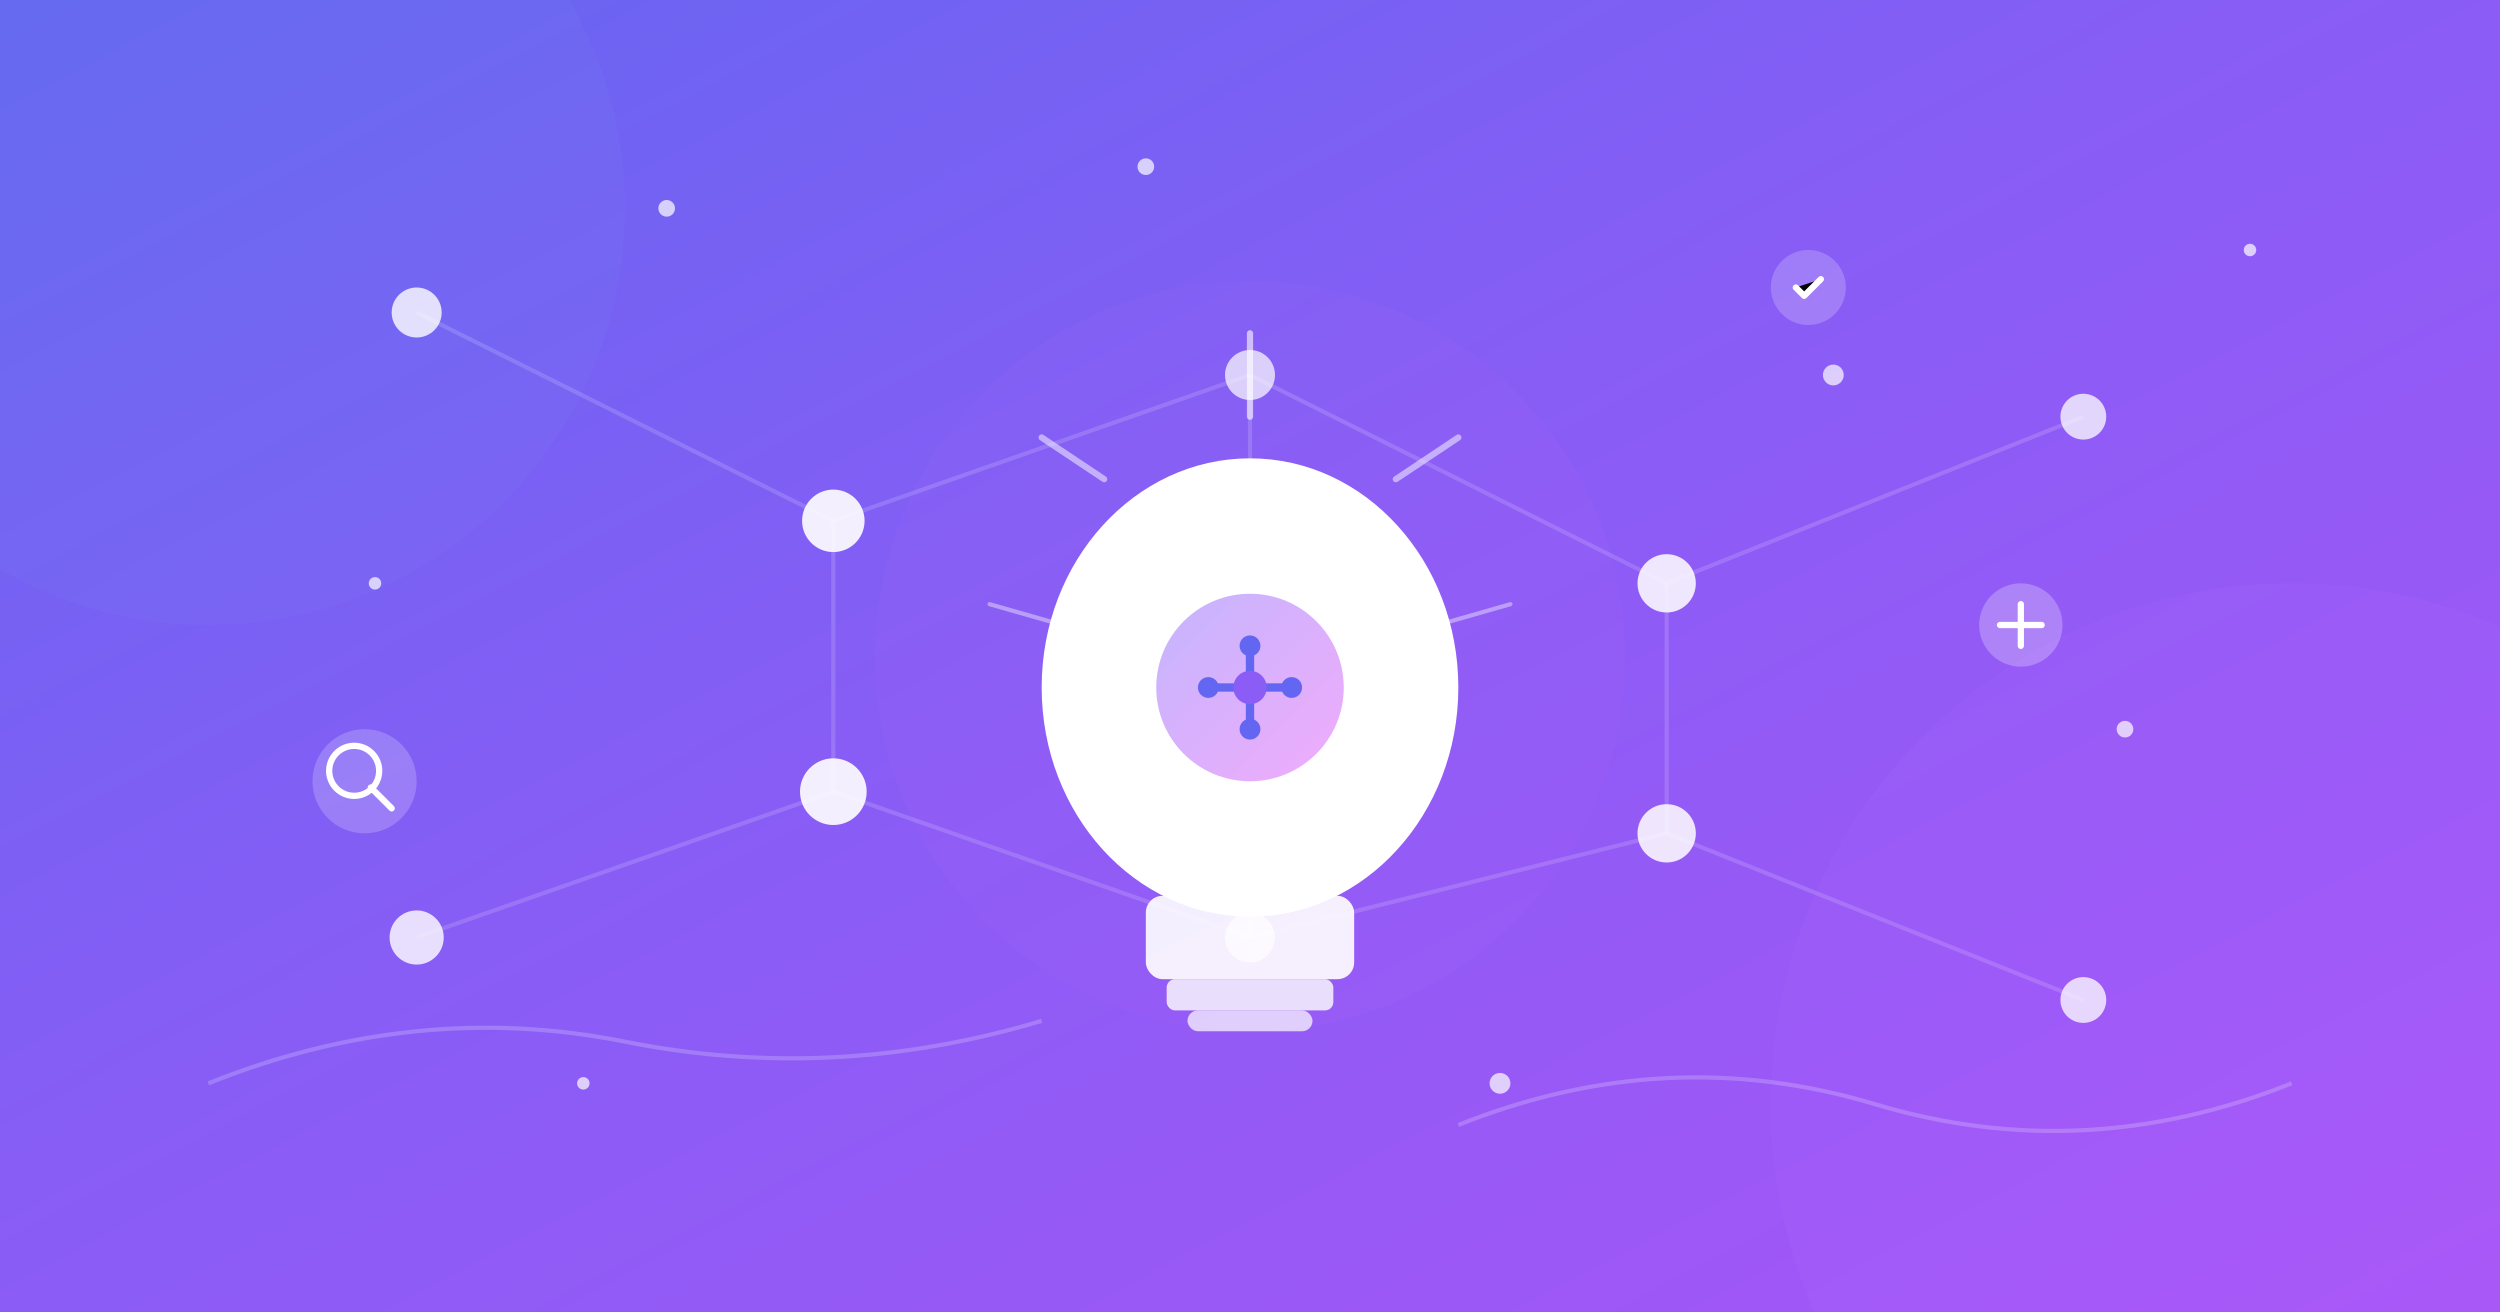 <svg width="1200" height="630" viewBox="0 0 1200 630" xmlns="http://www.w3.org/2000/svg">
  <defs>
    <linearGradient id="bgAI" x1="0%" y1="0%" x2="100%" y2="100%">
      <stop offset="0%" style="stop-color:#6366f1"/>
      <stop offset="50%" style="stop-color:#8b5cf6"/>
      <stop offset="100%" style="stop-color:#a855f7"/>
    </linearGradient>
    <linearGradient id="brainGlow" x1="0%" y1="0%" x2="100%" y2="100%">
      <stop offset="0%" style="stop-color:#c4b5fd"/>
      <stop offset="100%" style="stop-color:#f0abfc"/>
    </linearGradient>
    <filter id="glowAI" x="-50%" y="-50%" width="200%" height="200%">
      <feGaussianBlur in="SourceGraphic" stdDeviation="35"/>
    </filter>
    <filter id="shadowAI" x="-20%" y="-20%" width="140%" height="140%">
      <feDropShadow dx="0" dy="8" stdDeviation="15" flood-color="#000" flood-opacity="0.25"/>
    </filter>
  </defs>

  <!-- Background -->
  <rect width="1200" height="630" fill="url(#bgAI)"/>

  <!-- Glowing orbs -->
  <circle cx="100" cy="100" r="200" fill="#818cf8" opacity="0.3" filter="url(#glowAI)"/>
  <circle cx="1100" cy="530" r="250" fill="#c084fc" opacity="0.25" filter="url(#glowAI)"/>
  <circle cx="600" cy="315" r="180" fill="#e879f9" opacity="0.2" filter="url(#glowAI)"/>

  <!-- Neural network connections -->
  <g stroke="rgba(255,255,255,0.15)" stroke-width="2">
    <!-- Connection lines -->
    <line x1="200" y1="150" x2="400" y2="250"/>
    <line x1="400" y1="250" x2="600" y2="180"/>
    <line x1="600" y1="180" x2="800" y2="280"/>
    <line x1="800" y1="280" x2="1000" y2="200"/>
    <line x1="200" y1="450" x2="400" y2="380"/>
    <line x1="400" y1="380" x2="600" y2="450"/>
    <line x1="600" y1="450" x2="800" y2="400"/>
    <line x1="800" y1="400" x2="1000" y2="480"/>
    <line x1="400" y1="250" x2="400" y2="380"/>
    <line x1="600" y1="180" x2="600" y2="450"/>
    <line x1="800" y1="280" x2="800" y2="400"/>
  </g>

  <!-- Neural nodes -->
  <circle cx="200" cy="150" r="12" fill="rgba(255,255,255,0.8)"/>
  <circle cx="400" cy="250" r="15" fill="rgba(255,255,255,0.9)"/>
  <circle cx="600" cy="180" r="12" fill="rgba(255,255,255,0.7)"/>
  <circle cx="800" cy="280" r="14" fill="rgba(255,255,255,0.85)"/>
  <circle cx="1000" cy="200" r="11" fill="rgba(255,255,255,0.75)"/>
  <circle cx="200" cy="450" r="13" fill="rgba(255,255,255,0.8)"/>
  <circle cx="400" cy="380" r="16" fill="rgba(255,255,255,0.9)"/>
  <circle cx="600" cy="450" r="12" fill="rgba(255,255,255,0.7)"/>
  <circle cx="800" cy="400" r="14" fill="rgba(255,255,255,0.85)"/>
  <circle cx="1000" cy="480" r="11" fill="rgba(255,255,255,0.75)"/>

  <!-- Central AI brain/lightbulb hybrid -->
  <g transform="translate(450, 180)" filter="url(#shadowAI)">
    <!-- Bulb shape -->
    <ellipse cx="150" cy="150" rx="100" ry="110" fill="white"/>
    <rect x="100" y="250" width="100" height="40" rx="8" fill="rgba(255,255,255,0.9)"/>
    <rect x="110" y="290" width="80" height="15" rx="4" fill="rgba(255,255,255,0.8)"/>
    <rect x="120" y="305" width="60" height="10" rx="5" fill="rgba(255,255,255,0.7)"/>

    <!-- AI symbol inside -->
    <g transform="translate(100, 100)">
      <circle cx="50" cy="50" r="45" fill="url(#brainGlow)"/>
      <!-- Circuit pattern -->
      <path d="M30 50 L50 50 L50 30" stroke="#6366f1" stroke-width="4" fill="none" stroke-linecap="round"/>
      <path d="M70 50 L50 50 L50 70" stroke="#6366f1" stroke-width="4" fill="none" stroke-linecap="round"/>
      <circle cx="30" cy="50" r="5" fill="#6366f1"/>
      <circle cx="70" cy="50" r="5" fill="#6366f1"/>
      <circle cx="50" cy="30" r="5" fill="#6366f1"/>
      <circle cx="50" cy="70" r="5" fill="#6366f1"/>
      <circle cx="50" cy="50" r="8" fill="#8b5cf6"/>
    </g>

    <!-- Glow rays -->
    <line x1="150" y1="20" x2="150" y2="-20" stroke="rgba(255,255,255,0.6)" stroke-width="3" stroke-linecap="round"/>
    <line x1="80" y1="50" x2="50" y2="30" stroke="rgba(255,255,255,0.5)" stroke-width="3" stroke-linecap="round"/>
    <line x1="220" y1="50" x2="250" y2="30" stroke="rgba(255,255,255,0.5)" stroke-width="3" stroke-linecap="round"/>
    <line x1="60" y1="120" x2="25" y2="110" stroke="rgba(255,255,255,0.4)" stroke-width="2" stroke-linecap="round"/>
    <line x1="240" y1="120" x2="275" y2="110" stroke="rgba(255,255,255,0.4)" stroke-width="2" stroke-linecap="round"/>
  </g>

  <!-- Floating search/discovery icons -->
  <g transform="translate(150, 350)">
    <circle cx="25" cy="25" r="25" fill="rgba(255,255,255,0.2)"/>
    <circle cx="20" cy="20" r="12" fill="none" stroke="white" stroke-width="3"/>
    <line x1="28" y1="28" x2="38" y2="38" stroke="white" stroke-width="3" stroke-linecap="round"/>
  </g>

  <g transform="translate(950, 280)">
    <circle cx="20" cy="20" r="20" fill="rgba(255,255,255,0.25)"/>
    <path d="M10 20 L30 20 M20 10 L20 30" stroke="white" stroke-width="3" stroke-linecap="round"/>
  </g>

  <g transform="translate(850, 120)">
    <circle cx="18" cy="18" r="18" fill="rgba(255,255,255,0.2)"/>
    <path d="M12 18 L16 22 L24 14" stroke="white" stroke-width="3" stroke-linecap="round" stroke-linejoin="round"/>
  </g>

  <!-- Sparkle particles -->
  <g fill="rgba(255,255,255,0.7)">
    <circle cx="320" cy="100" r="4"/>
    <circle cx="880" cy="180" r="5"/>
    <circle cx="180" cy="280" r="3"/>
    <circle cx="1020" cy="350" r="4"/>
    <circle cx="720" cy="520" r="5"/>
    <circle cx="280" cy="520" r="3"/>
    <circle cx="550" cy="80" r="4"/>
    <circle cx="1080" cy="120" r="3"/>
  </g>

  <!-- Data flow lines -->
  <path d="M100 520 Q200 480 300 500 Q400 520 500 490" stroke="rgba(255,255,255,0.2)" stroke-width="2" fill="none"/>
  <path d="M700 540 Q800 500 900 530 Q1000 560 1100 520" stroke="rgba(255,255,255,0.2)" stroke-width="2" fill="none"/>
</svg>
